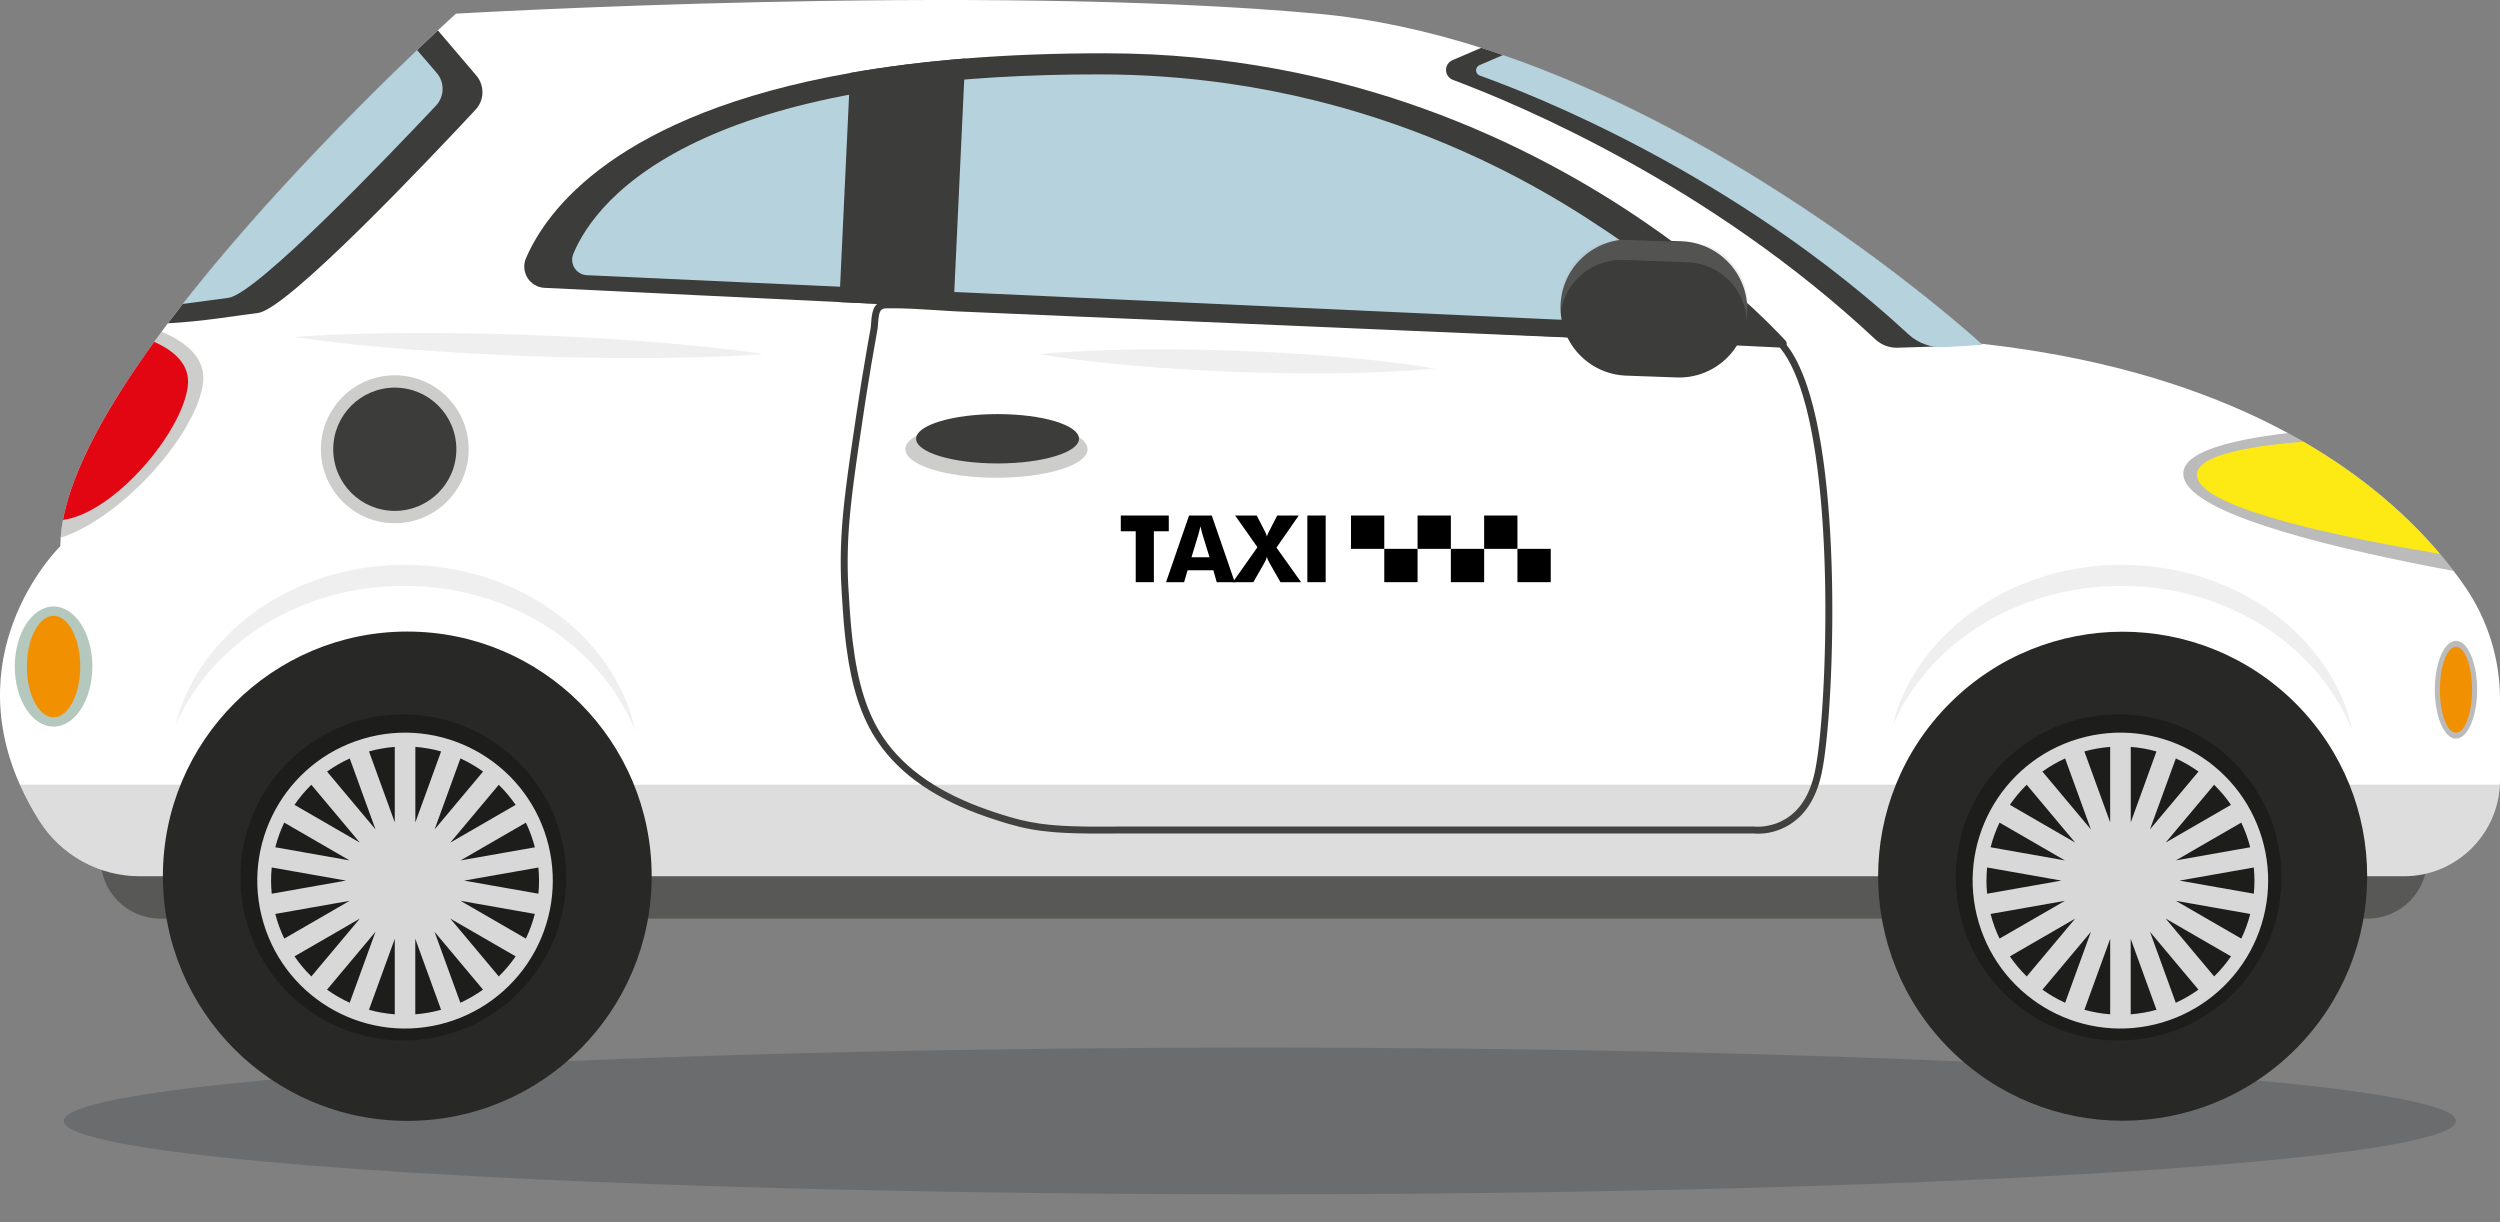 <?xml version="1.0" encoding="UTF-8"?>
<svg width="360px" height="176px" viewBox="0 0 360 176" version="1.1" xmlns="http://www.w3.org/2000/svg" xmlns:xlink="http://www.w3.org/1999/xlink">
    <rect x="0" y="0" width="360" height="176" fill="#808080" stroke="none"/>
    <title>car1</title>
    <g id="Page-1" stroke="none" stroke-width="1" fill="none" fill-rule="evenodd">
        <g id="Verificentros" transform="translate(-170, -6417)" fill-rule="nonzero">
            <g id="car1" transform="translate(170, 6417)">
                <ellipse id="Oval" fill="#16222B" opacity="0.2" cx="181.422" cy="161.415" rx="172.234" ry="10.563"></ellipse>
                <path d="M340.943,132.277 L23.058,132.277 C18.329,132.277 14.495,128.439 14.495,123.705 L349.507,123.705 C349.507,128.439 345.673,132.277 340.943,132.277 Z" id="Path" fill="#585856"></path>
                <path d="M360,100.731 L360,112.315 C360,112.541 360,112.764 359.983,112.988 C359.626,120.372 353.543,126.177 346.158,126.177 L20.139,126.177 C14.251,126.178 8.774,123.153 5.635,118.166 C4.587,116.509 3.659,114.778 2.86,112.988 C-6.045,92.967 8.689,78.649 8.689,78.649 C8.689,78.248 8.704,77.842 8.732,77.43 C8.793,76.569 8.903,75.712 9.064,74.864 C10.453,67.429 15.564,58.384 22.192,49.23 C22.547,48.744 22.905,48.254 23.267,47.765 C23.565,47.362 23.866,46.959 24.17,46.555 C37.727,28.551 56.29,10.699 63.046,4.374 C64.537,2.983 65.455,2.151 65.623,1.997 L65.652,1.971 C65.652,1.971 140.981,-2.464 189.72,1.971 C197.691,2.697 205.618,4.457 213.288,6.89 C213.829,7.061 214.366,7.235 214.899,7.414 C253.428,20.174 285.308,49.498 285.308,49.498 C287.008,49.687 288.668,49.897 290.289,50.13 C306.867,52.499 319.652,57.053 329.463,62.363 C330.223,62.772 330.965,63.187 331.689,63.607 C340.702,68.823 347.009,74.633 351.347,79.757 C352.06,80.598 352.718,81.418 353.322,82.218 C353.925,83.005 354.469,83.765 354.979,84.5 C358.257,89.277 360.008,94.937 360,100.731 Z" id="Path" fill="#FFFFFF"></path>
                <path d="M257.128,49.064 C257.292,49.242 257.332,49.501 257.23,49.72 C257.128,49.939 256.904,50.074 256.663,50.063 L236.562,49.093 L137.31,44.297 L120.868,43.499 L78.411,41.448 C77.404,41.401 76.485,40.861 75.954,40.004 C75.422,39.147 75.346,38.083 75.751,37.159 C78.734,30.242 88.811,16.448 122.418,10.508 C127.407,9.624 132.911,8.915 138.988,8.427 C145.163,7.929 151.929,7.661 159.339,7.674 C194.023,7.727 220.547,20.705 237.321,32.301 C248.016,39.684 254.754,46.507 257.128,49.064 Z" id="Path" fill="#3C3C3B"></path>
                <path d="M241.626,46.83 C239.842,46.97 235.915,46.549 235.355,46.524 L228.425,46.208 L216.945,45.685 L216.203,45.652 L185.2,44.232 L185.2,44.232 L168.926,43.485 L165.154,43.314 L138.549,42.097 L128.623,41.643 L123.663,41.414 L84.514,39.628 C83.788,39.595 83.124,39.21 82.735,38.595 C82.346,37.981 82.282,37.215 82.562,36.544 C84.184,32.647 88.76,25.603 101.526,19.856 C107.441,17.187 115.115,14.802 125.065,13.143 C127.179,12.787 129.395,12.467 131.714,12.183 C134.357,11.857 137.143,11.582 140.07,11.36 C144.572,11.017 149.418,10.799 154.637,10.732 C155.903,10.718 157.187,10.709 158.499,10.713 C164.676,10.719 170.844,11.163 176.958,12.043 C181.292,12.669 185.447,13.496 189.417,14.48 C194.994,15.863 200.471,17.62 205.813,19.739 C209.202,21.081 212.4,22.513 215.401,23.993 C219.834,26.177 224.139,28.611 228.297,31.283 C228.572,31.463 228.845,31.637 229.114,31.815 C231.714,33.518 234.125,35.097 236.137,36.753 C237.619,37.975 240.488,41.448 241.373,42.833 C241.509,43.041 241.608,43.27 241.665,43.512 L242.245,45.846 C242.328,46.059 242.305,46.3 242.183,46.494 C242.061,46.688 241.855,46.812 241.626,46.83 L241.626,46.83 Z" id="Path" fill="#B6D2DD"></path>
                <path d="M68.484,15.794 C61.669,23.107 41.374,44.533 37.175,45.061 C34.432,45.404 29.097,46.303 24.174,46.555 C24.874,45.625 25.586,44.696 26.312,43.769 C37.891,28.946 52.288,14.622 60.056,7.206 C61.213,6.102 62.222,5.149 63.053,4.374 L68.594,10.882 C69.809,12.31 69.762,14.422 68.484,15.794 Z" id="Path" fill="#3C3C3B"></path>
                <path d="M62.778,15.214 C56.237,22.163 36.904,42.393 32.891,42.884 C31.362,43.076 28.971,43.445 26.31,43.769 C37.89,28.946 52.287,14.622 60.054,7.206 L62.884,10.496 C64.06,11.864 64.015,13.9 62.778,15.214 L62.778,15.214 Z" id="Path" fill="#B6D2DD"></path>
                <path d="M270.04,48.86 C246.3,26.65 218.977,15.149 209.235,11.51 C208.643,11.294 208.244,10.737 208.228,10.106 C208.214,9.476 208.587,8.901 209.169,8.658 L213.288,6.89 C214.338,7.222 215.382,7.568 216.422,7.929 C254.262,20.937 285.308,49.498 285.308,49.498 C286.635,49.645 277.385,49.948 273.279,50.073 C272.081,50.113 270.917,49.677 270.04,48.86 L270.04,48.86 Z" id="Path" fill="#3C3C3B"></path>
                <path d="M274.822,48.142 C249.695,24.947 220.824,13.644 213.093,10.891 C212.778,10.778 212.565,10.484 212.554,10.149 C212.545,9.815 212.741,9.508 213.049,9.377 L216.428,7.93 C254.267,20.938 285.313,49.499 285.313,49.499 C286.39,49.619 282.732,49.841 279.913,49.988 C278.037,50.084 276.201,49.418 274.822,48.142 L274.822,48.142 Z" id="Path" fill="#B6D2DD"></path>
                <path d="M127.544,43.405 C127.789,43.4 128.034,43.397 128.283,43.396 L129.039,43.398 C129.167,43.399 129.296,43.401 129.427,43.403 L130.229,43.422 L131.074,43.452 L131.973,43.493 L134.9,43.667 L137.513,43.825 L138.555,43.875 L256.361,48.909 L256.374,48.908 C256.488,48.903 256.602,48.936 256.697,49.008 L256.764,49.068 C259.166,51.671 260.93,56.614 262.099,63.328 L262.266,64.323 C262.347,64.827 262.426,65.34 262.501,65.862 L262.646,66.918 C262.67,67.097 262.693,67.276 262.716,67.456 L262.849,68.548 L262.974,69.663 L263.091,70.802 C263.11,70.993 263.128,71.186 263.146,71.379 L263.25,72.551 L263.346,73.745 L263.434,74.96 L263.514,76.197 L263.585,77.454 L263.649,78.731 C263.658,78.946 263.668,79.161 263.677,79.377 L263.728,80.684 L263.748,81.259 L263.782,82.415 L263.81,83.577 L263.83,84.745 L263.844,85.915 L263.853,87.672 L263.849,89.424 L263.838,90.587 L263.811,92.318 L263.786,93.46 L263.739,95.15 L263.7,96.26 L263.633,97.893 L263.582,98.958 L263.526,100.001 L263.466,101.021 L263.401,102.017 L263.332,102.985 L263.259,103.924 L263.142,105.274 L263.058,106.132 L262.972,106.955 L262.881,107.739 L262.787,108.484 L262.69,109.188 L262.59,109.848 L262.487,110.462 C262.469,110.561 262.452,110.658 262.434,110.752 L262.327,111.295 C262.309,111.381 262.291,111.465 262.272,111.547 C261.487,115.064 259.874,117.412 257.674,118.763 C256.039,119.768 254.346,120.097 252.912,120.044 L252.531,120.02 C252.524,120.019 252.52,120.019 252.519,120.018 L160.733,120.024 L158.903,120.033 L157.876,120.033 L156.78,120.026 L155.746,120.011 L154.769,119.988 L153.845,119.955 L152.967,119.912 C152.824,119.904 152.683,119.895 152.544,119.886 L151.726,119.827 C149.328,119.629 147.387,119.268 145.278,118.649 L144.265,118.346 C143.613,118.146 143.006,117.95 142.42,117.749 L141.985,117.597 C135.033,115.179 129.723,111.709 126.395,106.815 C123.993,103.279 122.635,98.905 121.893,93.267 L121.785,92.401 L121.671,91.393 L121.595,90.636 L121.501,89.581 L121.411,88.422 L121.272,86.368 L121.169,84.709 C121.111,83.735 121.077,82.745 121.068,81.735 L121.065,81.038 L121.068,80.349 L121.077,79.665 L121.093,78.982 L121.115,78.299 L121.145,77.612 L121.181,76.918 L121.25,75.858 L121.305,75.135 L121.368,74.396 L121.439,73.637 L121.518,72.856 L121.605,72.05 L121.751,70.788 L121.918,69.454 L122.105,68.038 L122.462,65.471 L123.263,60.027 C123.762,56.65 124.306,53.281 124.896,49.919 L125.362,47.312 L125.388,47.128 L125.411,46.908 L125.463,46.233 C125.608,44.33 126.051,43.436 127.544,43.405 Z M134.836,44.665 L131.926,44.492 L131.038,44.451 L130.205,44.422 L129.415,44.403 C129.286,44.401 129.159,44.399 129.033,44.398 L128.29,44.396 C128.046,44.397 127.805,44.4 127.565,44.405 C126.866,44.42 126.617,44.789 126.495,45.924 L126.445,46.524 L126.405,47.018 L126.379,47.262 L126.349,47.475 L126.331,47.579 C125.72,50.928 125.154,54.284 124.634,57.648 L123.613,64.5 L123.378,66.134 L123.164,67.664 L123.034,68.632 L122.855,70.01 L122.696,71.31 L122.557,72.541 L122.436,73.713 L122.366,74.465 L122.303,75.198 L122.249,75.914 L122.201,76.617 L122.161,77.308 L122.129,77.991 L122.103,78.669 L122.084,79.344 L122.068,80.358 L122.065,81.038 L122.068,81.726 C122.077,82.719 122.11,83.692 122.168,84.649 L122.333,87.267 L122.44,88.774 L122.548,90.082 L122.641,91.049 L122.72,91.782 L122.808,92.537 C123.515,98.327 124.84,102.746 127.222,106.252 C130.411,110.943 135.547,114.299 142.316,116.653 C142.599,116.753 142.886,116.852 143.181,116.95 L144.087,117.244 L145.05,117.539 L145.559,117.69 C147.377,118.223 149.073,118.559 151.08,118.762 L151.848,118.832 L152.65,118.89 C152.787,118.899 152.925,118.908 153.065,118.915 L153.928,118.957 L154.838,118.989 L155.799,119.012 L156.818,119.027 L157.898,119.033 L159.438,119.032 L161.935,119.018 L252.591,119.021 L252.717,119.033 C253.172,119.065 253.749,119.045 254.4,118.935 C255.349,118.774 256.28,118.446 257.151,117.911 C259.114,116.705 260.568,114.588 261.296,111.33 L261.403,110.821 C261.42,110.732 261.438,110.641 261.455,110.548 L261.558,109.966 C261.575,109.865 261.592,109.762 261.608,109.658 L261.707,109.007 L261.802,108.312 L261.894,107.576 L261.983,106.8 L262.11,105.565 L262.19,104.698 L262.303,103.337 L262.373,102.391 L262.439,101.417 L262.501,100.417 L262.585,98.872 L262.636,97.815 L262.681,96.739 L262.722,95.645 L262.773,93.976 L262.812,92.279 L262.838,90.559 L262.852,88.825 L262.853,87.663 L262.844,85.918 L262.83,84.755 L262.81,83.595 L262.782,82.44 L262.729,80.72 L262.679,79.434 L262.62,78.167 C262.61,77.958 262.599,77.749 262.588,77.541 L262.518,76.304 L262.439,75.087 L262.353,73.89 L262.259,72.715 L262.157,71.562 L262.047,70.43 L261.928,69.321 L261.802,68.235 L261.668,67.172 L261.526,66.132 C261.501,65.961 261.477,65.791 261.452,65.622 L261.297,64.619 C261.218,64.123 261.136,63.637 261.051,63.161 L260.877,62.221 C260.788,61.757 260.695,61.303 260.6,60.859 L260.406,59.984 C260.339,59.697 260.272,59.414 260.203,59.136 L259.993,58.315 C259.027,54.684 257.816,51.895 256.357,50.123 L256.168,49.901 L137.815,44.842 L136.892,44.792 L134.836,44.665 Z" id="Path" fill="#3C3C3B"></path>
                <path d="M359.983,112.988 C359.626,120.372 353.543,126.176 346.158,126.177 L20.139,126.177 C14.251,126.178 8.774,123.153 5.635,118.166 C4.587,116.509 3.659,114.778 2.86,112.988 L359.983,112.988 Z" id="Path" fill="#575756" opacity="0.2"></path>
                <ellipse id="Oval" fill="#282827" cx="58.648" cy="126.175" rx="35.192" ry="35.231"></ellipse>
                <ellipse id="Oval" fill="#1D1E1C" cx="58.07" cy="126.348" rx="23.46" ry="23.486"></ellipse>
                <ellipse id="Oval" fill="#3C3C3B" cx="58.07" cy="126.348" rx="2.64" ry="2.643"></ellipse>
                <path d="M78.725,120.748 C75.383,109.471 63.542,103.041 52.277,106.386 C41.012,109.731 34.589,121.585 37.93,132.863 C41.272,144.14 53.113,150.571 64.378,147.226 C69.787,145.619 74.338,141.927 77.029,136.962 C79.719,131.996 80.329,126.164 78.725,120.748 Z M77.623,126.806 C77.623,127.444 77.59,128.073 77.53,128.694 L66.831,126.806 L77.529,124.922 C77.589,125.539 77.623,126.169 77.623,126.806 Z M39.035,126.806 C39.035,126.168 39.066,125.539 39.128,124.917 L49.826,126.806 L39.13,128.694 C39.067,128.073 39.034,127.444 39.034,126.806 L39.035,126.806 Z M59.811,118.423 L59.811,107.552 C61.066,107.648 62.308,107.867 63.52,108.206 L59.811,118.423 Z M66.301,109.214 C67.448,109.737 68.541,110.37 69.565,111.105 L62.583,119.435 L66.301,109.214 Z M56.847,118.423 L53.136,108.206 C54.348,107.867 55.592,107.648 56.847,107.552 L56.847,118.423 Z M54.076,119.435 L47.095,111.107 C48.12,110.371 49.213,109.738 50.361,109.216 L54.076,119.435 Z M39.64,122.005 C39.953,120.782 40.386,119.593 40.931,118.454 L50.337,123.901 L39.64,122.005 Z M50.347,129.717 L40.935,135.157 C40.388,134.019 39.954,132.83 39.64,131.607 L50.347,129.717 Z M56.847,135.189 L56.847,146.059 C55.591,145.965 54.346,145.747 53.132,145.409 L56.847,135.189 Z M50.357,144.397 C49.209,143.875 48.116,143.242 47.092,142.507 L54.073,134.178 L50.357,144.397 Z M59.801,135.189 L63.516,145.409 C62.302,145.746 61.057,145.964 59.801,146.059 L59.801,135.189 Z M62.575,134.178 L69.555,142.507 C68.531,143.242 67.438,143.875 66.291,144.397 L62.575,134.178 Z M77.017,131.607 C76.704,132.83 76.271,134.019 75.725,135.157 L66.314,129.717 L77.017,131.607 Z M66.318,123.901 L75.729,118.46 C76.275,119.599 76.707,120.788 77.02,122.012 L66.318,123.901 Z M74.248,115.903 L64.84,121.34 L71.821,113.012 C72.722,113.892 73.535,114.858 74.248,115.897 L74.248,115.903 Z M44.833,113.005 L51.814,121.334 L42.406,115.897 C43.119,114.857 43.932,113.888 44.833,113.005 L44.833,113.005 Z M42.411,137.716 L51.819,132.277 L44.838,140.606 C43.935,139.724 43.121,138.756 42.406,137.716 L42.411,137.716 Z M71.826,140.606 L64.845,132.277 L74.253,137.716 C73.539,138.756 72.725,139.724 71.821,140.606 L71.826,140.606 Z" id="Shape" fill="#D8D8D8"></path>
                <circle id="Oval" fill="#282827" transform="translate(305.661, 126.176) rotate(-45) translate(-305.661, -126.176) " cx="305.661" cy="126.176" r="35.211"></circle>
                <ellipse id="Oval" fill="#1D1E1C" cx="305.082" cy="126.348" rx="23.46" ry="23.486"></ellipse>
                <ellipse id="Oval" fill="#3C3C3B" cx="305.082" cy="126.348" rx="2.64" ry="2.643"></ellipse>
                <path d="M325.737,120.748 C322.397,109.471 310.557,103.04 299.292,106.384 C288.027,109.728 281.602,121.58 284.942,132.858 C288.281,144.136 300.12,150.568 311.385,147.226 C316.796,145.62 321.348,141.929 324.04,136.963 C326.731,131.998 327.342,126.165 325.737,120.748 Z M324.641,126.806 C324.641,127.444 324.608,128.073 324.547,128.694 L313.849,126.806 L324.547,124.917 C324.602,125.539 324.641,126.169 324.641,126.806 Z M286.053,126.806 C286.053,126.168 286.084,125.539 286.146,124.917 L296.843,126.806 L286.146,128.694 C286.08,128.073 286.047,127.444 286.046,126.806 L286.053,126.806 Z M306.829,118.423 L306.829,107.552 C308.081,107.648 309.322,107.867 310.531,108.206 L306.829,118.423 Z M313.319,109.214 C314.466,109.737 315.56,110.37 316.584,111.105 L309.592,119.435 L313.319,109.214 Z M303.865,118.423 L300.148,108.206 C301.363,107.867 302.607,107.649 303.864,107.554 L303.865,118.423 Z M301.089,119.435 L294.108,111.107 C295.132,110.371 296.226,109.738 297.374,109.216 L301.089,119.435 Z M286.647,122.006 C286.958,120.783 287.389,119.593 287.933,118.454 L297.349,123.901 L286.647,122.006 Z M297.353,129.719 L287.933,135.157 C287.387,134.019 286.954,132.83 286.642,131.607 L297.353,129.719 Z M303.868,135.19 L303.868,146.061 C302.611,145.966 301.367,145.748 300.152,145.41 L303.868,135.19 Z M297.378,144.398 C296.23,143.877 295.136,143.244 294.112,142.508 L301.093,134.18 L297.378,144.398 Z M306.82,135.19 L310.535,145.41 C309.321,145.748 308.077,145.966 306.82,146.061 L306.82,135.19 Z M309.596,134.18 L316.576,142.508 C315.551,143.244 314.458,143.877 313.31,144.398 L309.596,134.18 Z M324.037,131.609 C323.724,132.831 323.292,134.02 322.746,135.158 L313.334,129.719 L324.037,131.609 Z M313.33,123.896 L322.742,118.455 C323.288,119.594 323.72,120.783 324.033,122.006 L313.33,123.896 Z M321.261,115.898 L311.853,121.335 L318.834,113.007 C319.735,113.889 320.548,114.857 321.261,115.897 L321.261,115.898 Z M291.846,113.005 L298.827,121.334 L289.419,115.897 C290.132,114.856 290.945,113.888 291.846,113.005 L291.846,113.005 Z M289.424,137.716 L298.832,132.277 L291.851,140.606 C290.948,139.724 290.133,138.756 289.419,137.716 L289.424,137.716 Z M318.839,140.606 L311.858,132.277 L321.266,137.716 C320.552,138.756 319.737,139.724 318.834,140.606 L318.839,140.606 Z" id="Shape" fill="#D8D8D8"></path>
                <path d="M353.32,82.219 C336.964,79.178 317.087,74.486 314.66,69.308 C312.854,65.457 320.341,63.426 329.461,62.364 C330.22,62.773 330.962,63.188 331.686,63.608 C340.7,68.825 347.007,74.634 351.344,79.759 C352.059,80.599 352.717,81.419 353.32,82.219 Z" id="Path" fill="#575756" opacity="0.4"></path>
                <path d="M351.347,79.759 C337.951,77.522 318.703,73.593 316.572,69.207 C314.926,65.823 323.085,64.292 331.689,63.608 C340.701,68.825 347.009,74.634 351.347,79.759 Z" id="Path" fill="#FDEA14"></path>
                <g id="Group" opacity="0.2" transform="translate(25.263, 81.332)" fill="#B1B1B1">
                    <path d="M3.62263683e-15,23.095 C0.421,21.354 1.029,19.663 1.814,18.053 C2.603,16.425 3.547,14.877 4.632,13.43 C6.836,10.512 9.524,7.995 12.579,5.987 C12.961,5.732 13.353,5.498 13.74,5.253 C14.128,5.008 14.532,4.794 14.928,4.563 C15.325,4.332 15.739,4.137 16.144,3.925 C16.549,3.713 16.971,3.531 17.384,3.332 C19.056,2.571 20.782,1.939 22.549,1.439 C24.317,0.941 26.119,0.57 27.941,0.331 C29.762,0.097 31.598,-0.013 33.434,0.001 C35.271,0.022 37.105,0.171 38.921,0.447 C40.737,0.731 42.529,1.145 44.286,1.684 C46.041,2.226 47.752,2.901 49.405,3.702 L50.024,4.002 L50.631,4.324 L51.238,4.649 C51.438,4.761 51.635,4.878 51.833,4.994 L52.424,5.344 C52.619,5.464 52.807,5.592 53.003,5.714 L53.58,6.087 C53.772,6.214 53.956,6.342 54.145,6.477 C57.151,8.562 59.773,11.152 61.895,14.133 C62.937,15.611 63.834,17.187 64.571,18.839 C65.308,20.475 65.864,22.186 66.228,23.943 C65.558,22.313 64.755,20.741 63.826,19.244 C62.907,17.768 61.867,16.371 60.717,15.067 C58.438,12.49 55.78,10.275 52.835,8.498 C52.653,8.387 52.472,8.272 52.287,8.165 L51.723,7.841 C51.537,7.738 51.352,7.631 51.165,7.53 L50.594,7.239 L50.027,6.947 L49.448,6.674 L48.871,6.401 L48.283,6.145 C45.149,4.809 41.853,3.895 38.479,3.425 C36.795,3.184 35.098,3.059 33.397,3.05 C28.279,2.971 23.195,3.903 18.437,5.794 C18.045,5.96 17.648,6.119 17.259,6.291 L16.098,6.828 C15.716,7.021 15.333,7.211 14.951,7.402 C14.569,7.594 14.199,7.807 13.829,8.021 C10.839,9.724 8.122,11.869 5.771,14.383 C4.586,15.654 3.506,17.019 2.543,18.467 C1.57,19.937 0.719,21.485 3.62263683e-15,23.095 L3.62263683e-15,23.095 Z" id="Path"></path>
                </g>
                <g id="Group" opacity="0.2" transform="translate(272.548, 81.332)" fill="#B1B1B1">
                    <path d="M0,23.095 C0.421,21.354 1.029,19.663 1.814,18.053 C2.603,16.425 3.547,14.877 4.632,13.43 C6.836,10.512 9.525,7.994 12.58,5.987 C12.963,5.732 13.353,5.498 13.74,5.253 C14.128,5.008 14.532,4.794 14.928,4.563 C15.325,4.332 15.739,4.137 16.144,3.925 C16.549,3.713 16.971,3.531 17.386,3.332 C19.056,2.571 20.783,1.939 22.549,1.439 C24.317,0.941 26.119,0.57 27.941,0.331 C29.762,0.097 31.598,-0.013 33.434,0.001 C35.269,0.022 37.1,0.171 38.915,0.447 C40.731,0.731 42.524,1.145 44.281,1.684 C46.035,2.226 47.746,2.901 49.398,3.702 L50.018,4.002 L50.625,4.324 L51.231,4.649 C51.431,4.761 51.629,4.878 51.827,4.994 L52.418,5.344 C52.613,5.464 52.8,5.592 52.997,5.714 L53.574,6.087 C53.765,6.214 53.95,6.342 54.139,6.477 C57.145,8.562 59.767,11.152 61.888,14.133 C62.93,15.612 63.827,17.188 64.565,18.839 C65.299,20.475 65.852,22.187 66.216,23.943 C65.548,22.309 64.747,20.734 63.819,19.232 C62.9,17.756 61.86,16.359 60.711,15.056 C58.432,12.478 55.774,10.263 52.828,8.487 C52.646,8.376 52.466,8.261 52.282,8.154 L51.722,7.841 C51.536,7.738 51.351,7.631 51.164,7.53 L50.594,7.239 L50.026,6.947 L49.447,6.674 L48.87,6.401 L48.282,6.145 C45.148,4.81 41.852,3.895 38.479,3.425 C36.795,3.184 35.097,3.059 33.396,3.05 C28.28,2.973 23.199,3.907 18.443,5.798 C18.051,5.964 17.656,6.122 17.266,6.295 L16.105,6.832 C15.722,7.025 15.34,7.215 14.957,7.406 C14.575,7.597 14.205,7.811 13.836,8.025 C10.845,9.728 8.129,11.873 5.778,14.387 C4.592,15.658 3.512,17.023 2.549,18.47 C1.575,19.94 0.722,21.486 0,23.095 L0,23.095 Z" id="Path"></path>
                </g>
                <g id="Group" opacity="0.2" transform="translate(149.654, 50.3)">
                    <line x1="0" y1="0.696" x2="56.954" y2="2.764" id="Path" fill="#FFFFFF"></line>
                    <path d="M0,0.696 C1.192,0.568 2.384,0.48 3.569,0.403 C4.754,0.325 5.951,0.263 7.138,0.209 C9.519,0.104 11.897,0.048 14.276,0.017 C19.03,-0.034 23.78,0.029 28.526,0.205 C33.271,0.381 38.014,0.662 42.753,1.047 C45.122,1.25 47.489,1.478 49.856,1.756 C51.039,1.897 52.222,2.044 53.403,2.209 C54.585,2.375 55.768,2.551 56.948,2.764 C55.755,2.892 54.563,2.983 53.379,3.061 C52.195,3.138 50.998,3.201 49.81,3.257 C47.43,3.362 45.052,3.418 42.672,3.448 C37.914,3.499 33.163,3.436 28.421,3.257 C23.679,3.078 18.937,2.796 14.195,2.41 C11.826,2.207 9.458,1.977 7.092,1.702 C5.909,1.561 4.726,1.414 3.543,1.249 C2.361,1.083 1.18,0.909 0,0.696 Z" id="Path" fill="#B1B1B1"></path>
                </g>
                <g id="Group" opacity="0.2" transform="translate(42.406, 47.945)">
                    <line x1="7.24527365e-15" y1="0.587" x2="67.435" y2="3.036" id="Path" fill="#FFFFFF"></line>
                    <path d="M7.24527365e-15,0.586 C1.411,0.474 2.821,0.384 4.23,0.317 C5.639,0.245 7.049,0.189 8.457,0.146 C11.273,0.058 14.088,0.018 16.902,0.003 C22.529,-0.018 28.153,0.076 33.773,0.285 C39.393,0.493 45.009,0.806 50.621,1.223 C53.425,1.441 56.229,1.686 59.033,1.979 C60.435,2.129 61.837,2.283 63.239,2.458 C64.641,2.633 66.044,2.819 67.438,3.036 C66.027,3.151 64.618,3.242 63.209,3.309 C61.799,3.38 60.391,3.437 58.982,3.48 C56.165,3.569 53.35,3.607 50.535,3.624 C44.908,3.644 39.284,3.548 33.665,3.337 C28.045,3.126 22.43,2.812 16.818,2.395 C14.014,2.176 11.21,1.931 8.406,1.639 C7.004,1.491 5.602,1.336 4.2,1.163 C2.798,0.989 1.4,0.799 7.24527365e-15,0.586 Z" id="Path" fill="#B1B1B1"></path>
                </g>
                <g id="Group" opacity="0.2" transform="translate(71.326, 5.459)" fill="#FFFFFF">
                    <path d="M-1.44905473e-14,26.671 C0.382,26.033 0.827,25.439 1.275,24.84 C1.722,24.242 2.194,23.672 2.677,23.104 C3.638,21.965 4.669,20.889 5.736,19.841 C6.803,18.793 7.919,17.809 9.05,16.837 C9.624,16.362 10.205,15.894 10.792,15.434 L11.684,14.759 C11.984,14.535 12.277,14.303 12.585,14.091 L13.502,13.453 L13.961,13.132 C14.112,13.023 14.267,12.917 14.423,12.816 C15.051,12.409 15.674,11.997 16.306,11.599 L18.227,10.442 L20.178,9.343 C20.503,9.157 20.837,8.991 21.171,8.822 L22.172,8.312 L22.673,8.057 L22.928,7.929 L23.182,7.812 L24.202,7.342 L25.222,6.875 L25.477,6.759 L25.732,6.652 L26.249,6.438 C26.941,6.154 27.628,5.858 28.323,5.585 C31.112,4.521 33.954,3.603 36.839,2.835 C39.732,2.104 42.647,1.455 45.596,1.034 C51.476,0.132 57.43,-0.181 63.372,0.1 C57.457,0.476 51.584,1.136 45.809,2.269 C42.917,2.805 40.065,3.519 37.235,4.294 C35.833,4.723 34.416,5.108 33.029,5.601 L31.985,5.948 L31.464,6.122 L30.954,6.315 L28.894,7.081 C28.211,7.346 27.537,7.633 26.855,7.908 L26.345,8.117 L26.09,8.22 L25.835,8.334 L24.833,8.784 L23.829,9.232 L23.574,9.344 L23.326,9.464 L22.833,9.707 L21.845,10.189 C21.518,10.351 21.184,10.504 20.863,10.68 C18.25,12.014 15.715,13.495 13.27,15.116 C10.815,16.732 8.465,18.502 6.234,20.416 C5.952,20.654 5.671,20.891 5.399,21.139 L4.577,21.876 L3.772,22.634 C3.505,22.889 3.244,23.145 2.979,23.4 C2.452,23.91 1.942,24.45 1.439,24.991 C0.936,25.532 0.461,26.092 -1.44905473e-14,26.671 Z" id="Path"></path>
                </g>
                <path d="M29.231,55.218 C28.264,62.511 17.657,74.546 8.732,77.43 C8.793,76.569 8.903,75.712 9.064,74.864 C10.453,67.429 15.564,58.384 22.192,49.23 C22.547,48.744 22.905,48.254 23.267,47.765 C26.922,49.307 29.698,51.656 29.231,55.218 Z" id="Path" fill="#575756" opacity="0.3"></path>
                <path d="M27.042,55.613 C26.216,62.364 16.346,73.92 9.07,74.864 C10.459,67.429 15.571,58.384 22.199,49.23 C25.144,50.53 27.419,52.537 27.042,55.613 Z" id="Path" fill="#E20613"></path>
                <path d="M234.523,34.609 L241.798,34.609 C247.216,34.61 251.608,39.002 251.609,44.42 C251.609,49.837 247.217,54.229 241.8,54.229 C241.8,54.229 241.799,54.229 241.799,54.229 L234.524,54.229 C229.106,54.229 224.714,49.837 224.713,44.419 C224.713,39.001 229.105,34.609 234.522,34.609 C234.522,34.609 234.523,34.609 234.523,34.609 Z" id="Rectangle" fill="#3C3C3B" transform="translate(238.161, 44.419) rotate(2.08) translate(-238.161, -44.419) "></path>
                <path d="M243.136,34.871 L233.9,34.537 C231.56,34.451 229.283,35.3 227.569,36.896 C225.854,38.492 224.843,40.704 224.758,43.046 L224.688,44.991 C224.688,45.152 224.688,45.311 224.688,45.471 C225.109,40.793 229.111,37.262 233.799,37.432 L243.034,37.767 C247.722,37.937 251.458,41.749 251.539,46.444 C251.553,46.286 251.564,46.127 251.57,45.966 L251.641,44.021 C251.816,39.143 248.008,35.047 243.136,34.871 L243.136,34.871 Z" id="Path" fill="#B0B0B0" opacity="0.2"></path>
                <ellipse id="Oval" fill="#044924" opacity="0.3" cx="7.714" cy="95.983" rx="5.588" ry="8.65"></ellipse>
                <ellipse id="Oval" fill="#F19001" cx="7.714" cy="95.983" rx="3.839" ry="7.31"></ellipse>
                <ellipse id="Oval" fill="#575756" opacity="0.4" cx="353.661" cy="99.321" rx="3.046" ry="7.044"></ellipse>
                <ellipse id="Oval" fill="#F19001" cx="353.661" cy="99.321" rx="2.315" ry="6.18"></ellipse>
                <ellipse id="Oval" fill="#575756" opacity="0.3" cx="143.494" cy="64.693" rx="13.117" ry="4.104"></ellipse>
                <ellipse id="Oval" fill="#3C3C3B" cx="143.648" cy="63.182" rx="11.728" ry="3.554"></ellipse>
                <ellipse id="Oval" fill="#575756" opacity="0.3" cx="56.851" cy="64.693" rx="10.64" ry="10.652"></ellipse>
                <ellipse id="Oval" fill="#3C3C3B" cx="56.851" cy="64.693" rx="8.865" ry="8.875"></ellipse>
                <path d="M138.99,8.422 L137.31,44.292 L120.868,43.494 L122.418,10.508 C127.407,9.624 132.911,8.915 138.99,8.422 Z" id="Path" fill="#3C3C3B"></path>
                <polygon id="Path" fill="#000000" points="163.544 83.834 163.544 76.504 161.395 76.504 161.395 74.235 168.305 74.235 168.305 76.504 166.157 76.504 166.157 83.834"></polygon>
                <path d="M167.911,83.834 L171.225,74.236 L174.493,74.236 L177.807,83.834 L175.207,83.834 L174.723,82.117 L171.01,82.117 L170.511,83.834 L167.911,83.834 Z M171.573,80.247 L174.172,80.247 L173.197,77.082 C173.166,76.986 173.124,76.826 173.069,76.616 C173.015,76.405 172.95,76.126 172.867,75.79 C172.809,76.026 172.755,76.251 172.7,76.465 C172.645,76.68 172.589,76.885 172.533,77.082 L171.573,80.247 Z" id="Shape" fill="#000000"></path>
                <path d="M182.115,76.464 L182.129,76.49 C182.263,76.731 182.366,76.988 182.436,77.255 C182.505,77.006 182.604,76.765 182.732,76.541 L182.77,76.469 L183.918,74.24 L187.015,74.24 L183.812,78.855 L187.355,83.832 L184.388,83.832 L182.764,80.986 C182.691,80.86 182.625,80.73 182.568,80.596 C182.512,80.465 182.466,80.33 182.43,80.193 C182.393,80.337 182.347,80.48 182.292,80.619 C182.242,80.746 182.181,80.869 182.109,80.986 L180.484,83.834 L177.518,83.834 L181.073,78.799 L177.858,74.236 L180.968,74.236 L182.115,76.464 Z" id="Path" fill="#000000"></path>
                <polygon id="Path" fill="#000000" points="188.259 83.834 188.259 74.235 190.897 74.235 190.897 83.834"></polygon>
                <rect id="Rectangle" fill="#000000" x="194.543" y="74.235" width="4.794" height="4.799"></rect>
                <rect id="Rectangle" fill="#000000" x="199.336" y="79.034" width="4.794" height="4.799"></rect>
                <rect id="Rectangle" fill="#000000" x="204.13" y="74.235" width="4.794" height="4.799"></rect>
                <rect id="Rectangle" fill="#000000" x="208.924" y="79.034" width="4.794" height="4.799"></rect>
                <rect id="Rectangle" fill="#000000" x="213.718" y="74.235" width="4.794" height="4.799"></rect>
                <rect id="Rectangle" fill="#000000" x="218.512" y="79.034" width="4.794" height="4.799"></rect>
            </g>
        </g>
    </g>
</svg>